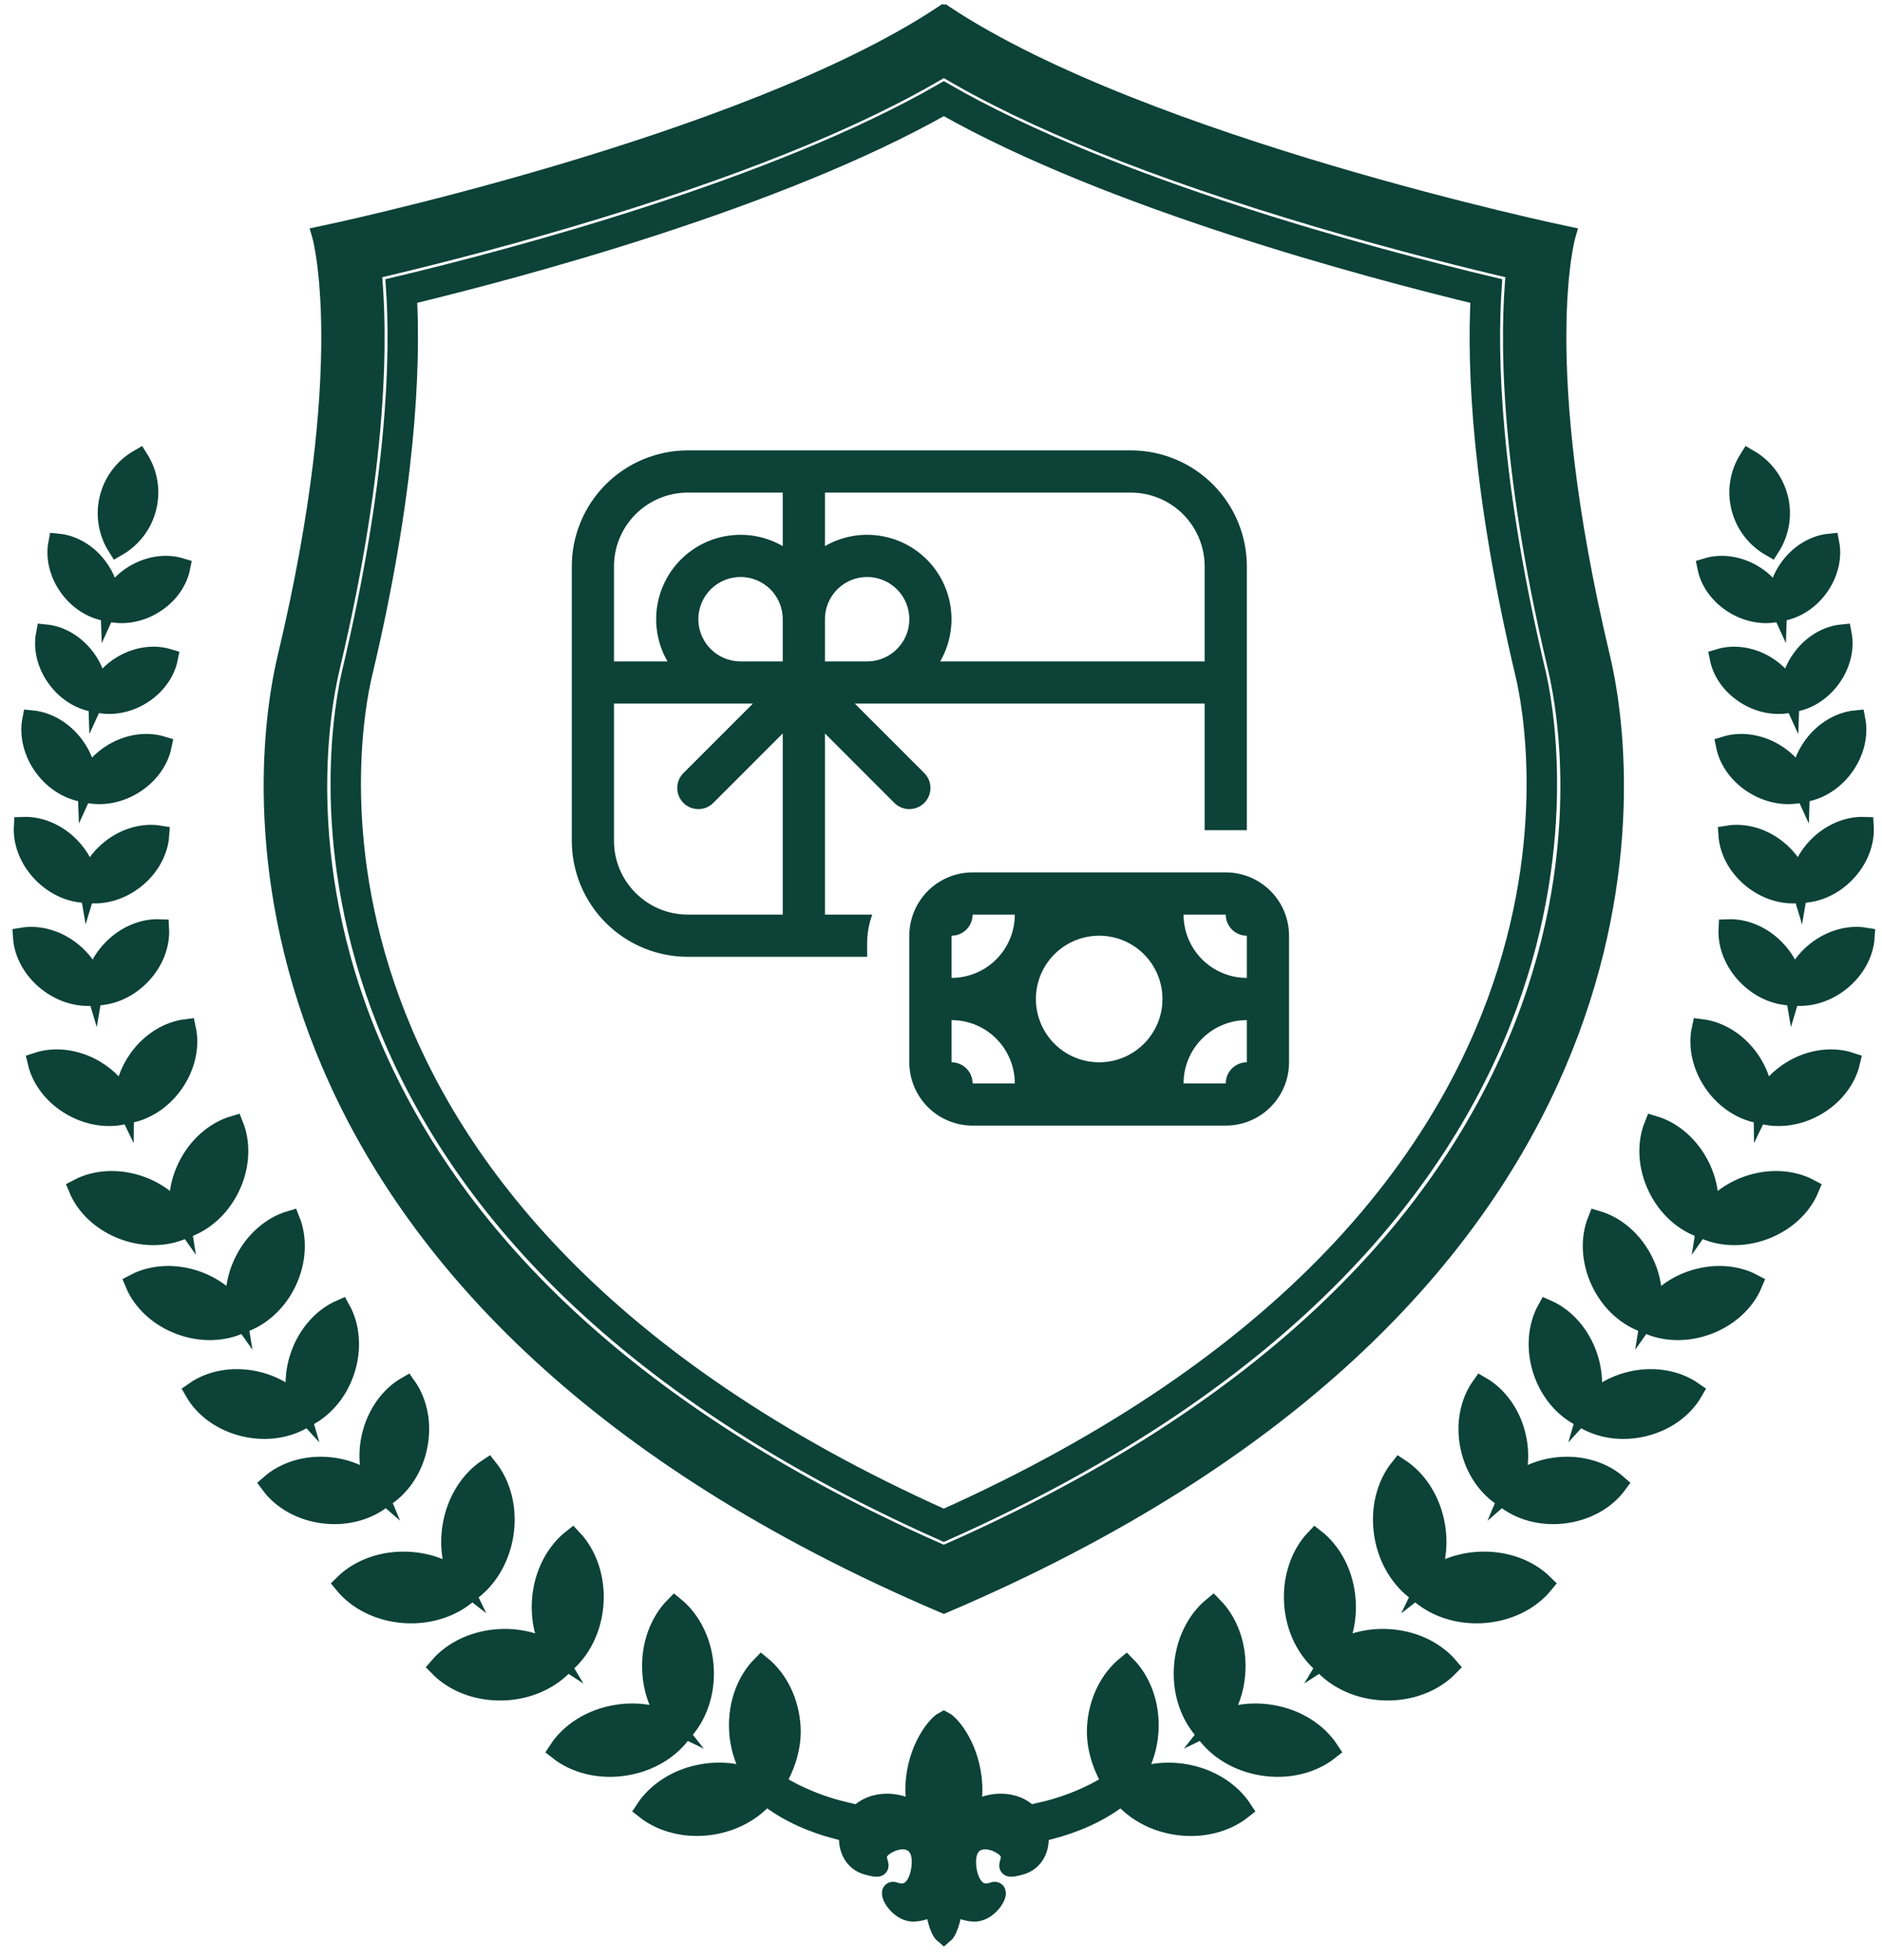<svg width="97" height="101" viewBox="0 0 97 101" fill="none" xmlns="http://www.w3.org/2000/svg">
    <path d="M48.645 3.441C53.105 6.124 59.58 8.733 67.928 11.204C72.199 12.467 75.924 13.385 78.126 13.897C77.8 17.12 77.736 23.722 80.267 34.37C80.814 36.671 82.25 44.944 77.748 54.764C72.938 65.256 63.148 73.792 48.643 80.147C34.138 73.792 24.348 65.256 19.54 54.764C15.038 44.944 16.473 36.671 17.021 34.37C19.552 23.724 19.488 17.12 19.162 13.897C21.366 13.385 25.089 12.467 29.36 11.204C37.71 8.733 44.187 6.126 48.645 3.441ZM48.718 0.803C48.693 0.818 48.669 0.83 48.647 0.844C48.623 0.83 48.599 0.818 48.577 0.803C38.27 7.61 16.588 12.149 16.588 12.149C16.588 12.149 18.437 18.603 14.81 33.847C12.765 42.448 12.678 67.289 48.645 82.622C84.612 67.289 84.525 42.448 82.48 33.847C78.855 18.603 80.702 12.149 80.702 12.149C80.702 12.149 59.025 7.61 48.718 0.803Z" fill="#0C4238" stroke="#0C4238" stroke-miterlimit="10"/>
    <path d="M48.645 5.413C57.235 10.281 70.488 13.815 76.302 15.218C76.097 18.986 76.363 25.325 78.606 34.763C79.268 37.553 84.044 62.426 48.643 78.287C13.24 62.426 18.018 37.553 18.68 34.763C20.926 25.325 21.191 18.984 20.986 15.216C26.805 13.812 40.056 10.281 48.645 5.413ZM48.645 4.758C40.001 9.747 26.465 13.33 20.39 14.777C20.64 18.38 20.466 24.803 18.129 34.633C17.446 37.505 12.58 62.872 48.645 78.908C84.709 62.872 79.844 37.505 79.162 34.633C76.824 24.805 76.653 18.382 76.9 14.777C70.828 13.33 57.289 9.747 48.645 4.758Z" fill="#0C4238" stroke="#0C4238" stroke-miterlimit="10"/>
    <path d="M89.422 31.156C90.179 31.604 91.021 31.71 91.721 31.517C92.442 31.427 93.179 31.007 93.705 30.304C94.248 29.579 94.442 28.726 94.301 27.997C93.56 28.069 92.793 28.495 92.251 29.22C91.842 29.766 91.631 30.387 91.613 30.973C91.371 30.439 90.938 29.947 90.35 29.597C89.571 29.135 88.699 29.035 87.986 29.25C88.135 29.979 88.641 30.694 89.422 31.156Z" fill="#0C4238" stroke="#0C4238" stroke-miterlimit="10"/>
    <path d="M7.87 31.156C7.113 31.604 6.271 31.71 5.57 31.517C4.849 31.427 4.112 31.007 3.585 30.304C3.041 29.579 2.85 28.726 2.989 27.997C3.73 28.069 4.497 28.495 5.039 29.22C5.449 29.766 5.659 30.387 5.677 30.973C5.919 30.439 6.351 29.947 6.939 29.597C7.719 29.135 8.59 29.035 9.303 29.25C9.156 29.979 8.649 30.694 7.87 31.156Z" fill="#0C4238" stroke="#0C4238" stroke-miterlimit="10"/>
    <path d="M92.89 33.901C92.479 34.448 92.269 35.068 92.251 35.655C92.01 35.121 91.577 34.629 90.989 34.279C90.21 33.817 89.338 33.717 88.625 33.932C88.774 34.659 89.281 35.374 90.061 35.836C90.818 36.283 91.659 36.39 92.36 36.197C93.081 36.107 93.818 35.687 94.343 34.984C94.887 34.259 95.08 33.405 94.939 32.676C94.198 32.749 93.431 33.176 92.89 33.901Z" fill="#0C4238" stroke="#0C4238" stroke-miterlimit="10"/>
    <path d="M4.403 33.901C4.814 34.448 5.023 35.068 5.041 35.655C5.283 35.121 5.716 34.629 6.303 34.279C7.083 33.817 7.955 33.717 8.667 33.932C8.518 34.659 8.011 35.374 7.232 35.836C6.475 36.283 5.633 36.39 4.932 36.197C4.211 36.107 3.475 35.687 2.949 34.984C2.405 34.259 2.212 33.405 2.353 32.676C3.092 32.749 3.859 33.176 4.403 33.901Z" fill="#0C4238" stroke="#0C4238" stroke-miterlimit="10"/>
    <path d="M93.47 38.403C93.035 38.983 92.811 39.642 92.793 40.262C92.537 39.696 92.078 39.172 91.454 38.802C90.627 38.312 89.7 38.204 88.945 38.435C89.104 39.206 89.642 39.965 90.469 40.455C91.273 40.931 92.167 41.044 92.908 40.839C93.671 40.742 94.454 40.298 95.014 39.551C95.59 38.782 95.795 37.876 95.646 37.103C94.859 37.179 94.046 37.633 93.47 38.403Z" fill="#0C4238" stroke="#0C4238" stroke-miterlimit="10"/>
    <path d="M3.823 38.403C4.258 38.983 4.481 39.642 4.5 40.262C4.755 39.696 5.214 39.172 5.839 38.802C6.666 38.312 7.592 38.204 8.347 38.435C8.188 39.206 7.651 39.965 6.823 40.455C6.02 40.931 5.126 41.044 4.385 40.839C3.622 40.742 2.838 40.298 2.279 39.551C1.703 38.782 1.497 37.876 1.646 37.103C2.432 37.179 3.247 37.633 3.823 38.403Z" fill="#0C4238" stroke="#0C4238" stroke-miterlimit="10"/>
    <path d="M92.741 45.422C92.558 44.81 92.161 44.215 91.575 43.753C90.8 43.141 89.872 42.906 89.07 43.038C89.127 43.846 89.572 44.693 90.347 45.304C91.1 45.898 91.994 46.133 92.779 46.027C93.57 46.033 94.428 45.685 95.099 45.002C95.791 44.297 96.124 43.402 96.077 42.594C95.266 42.566 94.376 42.916 93.683 43.621C93.162 44.151 92.846 44.791 92.741 45.422Z" fill="#0C4238" stroke="#0C4238" stroke-miterlimit="10"/>
    <path d="M4.552 45.422C4.735 44.81 5.131 44.215 5.717 43.753C6.493 43.141 7.421 42.906 8.222 43.038C8.166 43.846 7.721 44.693 6.946 45.304C6.193 45.898 5.299 46.133 4.513 46.027C3.722 46.033 2.864 45.685 2.192 45.002C1.499 44.297 1.167 43.402 1.213 42.594C2.025 42.566 2.915 42.916 3.607 43.621C4.129 44.151 4.447 44.791 4.552 45.422Z" fill="#0C4238" stroke="#0C4238" stroke-miterlimit="10"/>
    <path d="M93.605 49.021C93.017 49.487 92.62 50.088 92.439 50.703C92.332 50.07 92.012 49.425 91.484 48.893C90.788 48.186 89.89 47.836 89.074 47.867C89.03 48.68 89.366 49.58 90.065 50.287C90.741 50.972 91.605 51.319 92.4 51.311C93.19 51.416 94.088 51.176 94.845 50.578C95.624 49.961 96.067 49.108 96.121 48.296C95.316 48.164 94.384 48.403 93.605 49.021Z" fill="#0C4238" stroke="#0C4238" stroke-miterlimit="10"/>
    <path d="M3.686 49.021C4.274 49.487 4.67 50.088 4.852 50.703C4.958 50.07 5.278 49.425 5.806 48.893C6.503 48.186 7.401 47.836 8.216 47.867C8.26 48.68 7.924 49.58 7.226 50.287C6.549 50.972 5.685 51.319 4.89 51.311C4.101 51.416 3.203 51.176 2.446 50.578C1.666 49.961 1.223 49.108 1.169 48.296C1.976 48.164 2.909 48.403 3.686 49.021Z" fill="#0C4238" stroke="#0C4238" stroke-miterlimit="10"/>
    <path d="M92.473 55.085C91.744 55.495 91.2 56.083 90.89 56.73C90.886 56.015 90.647 55.25 90.161 54.569C89.519 53.667 88.595 53.125 87.693 53.014C87.5 53.9 87.711 54.951 88.353 55.852C88.975 56.726 89.865 57.26 90.741 57.391C91.591 57.646 92.624 57.54 93.56 57.015C94.527 56.473 95.165 55.613 95.37 54.73C94.509 54.444 93.439 54.543 92.473 55.085Z" fill="#0C4238" stroke="#0C4238" stroke-miterlimit="10"/>
    <path d="M4.819 55.085C5.548 55.495 6.092 56.083 6.402 56.73C6.406 56.015 6.646 55.25 7.131 54.569C7.773 53.667 8.697 53.125 9.599 53.014C9.793 53.9 9.581 54.951 8.939 55.852C8.317 56.726 7.427 57.26 6.551 57.391C5.701 57.646 4.67 57.54 3.732 57.015C2.766 56.473 2.127 55.613 1.922 54.73C2.784 54.444 3.853 54.543 4.819 55.085Z" fill="#0C4238" stroke="#0C4238" stroke-miterlimit="10"/>
    <path d="M90.047 61.105C89.181 61.416 88.486 61.958 88.031 62.603C88.156 61.826 88.037 60.954 87.635 60.128C87.101 59.036 86.197 58.279 85.239 57.995C84.868 58.921 84.906 60.098 85.438 61.193C85.955 62.253 86.821 62.995 87.749 63.296C88.625 63.726 89.763 63.798 90.876 63.398C92.022 62.984 92.874 62.169 93.256 61.247C92.37 60.779 91.192 60.693 90.047 61.105Z" fill="#0C4238" stroke="#0C4238" stroke-miterlimit="10"/>
    <path d="M7.246 61.105C8.111 61.416 8.806 61.958 9.261 62.603C9.136 61.826 9.255 60.954 9.658 60.128C10.191 59.036 11.095 58.279 12.054 57.995C12.424 58.921 12.386 60.098 11.854 61.193C11.337 62.253 10.471 62.995 9.543 63.296C8.667 63.726 7.53 63.798 6.416 63.398C5.27 62.984 4.419 62.169 4.036 61.247C4.922 60.779 6.098 60.693 7.246 61.105Z" fill="#0C4238" stroke="#0C4238" stroke-miterlimit="10"/>
    <path d="M87.131 65.997C86.265 66.309 85.57 66.851 85.115 67.496C85.24 66.718 85.121 65.847 84.719 65.021C84.185 63.927 83.281 63.171 82.323 62.888C81.952 63.814 81.99 64.991 82.522 66.086C83.039 67.146 83.905 67.887 84.833 68.189C85.709 68.618 86.847 68.691 87.96 68.291C89.106 67.877 89.958 67.062 90.34 66.14C89.456 65.672 88.278 65.586 87.131 65.997Z" fill="#0C4238" stroke="#0C4238" stroke-miterlimit="10"/>
    <path d="M10.159 65.997C11.024 66.309 11.719 66.851 12.174 67.496C12.049 66.718 12.168 65.847 12.571 65.021C13.104 63.927 14.008 63.171 14.967 62.888C15.337 63.814 15.299 64.991 14.768 66.086C14.25 67.146 13.384 67.887 12.456 68.189C11.58 68.618 10.443 68.691 9.329 68.291C8.183 67.877 7.332 67.062 6.949 66.14C7.835 65.672 9.013 65.586 10.159 65.997Z" fill="#0C4238" stroke="#0C4238" stroke-miterlimit="10"/>
    <path d="M84.106 71.159C83.208 71.36 82.449 71.81 81.918 72.392C82.139 71.637 82.131 70.755 81.837 69.888C81.446 68.737 80.645 67.871 79.729 67.471C79.244 68.345 79.133 69.516 79.523 70.669C79.902 71.786 80.669 72.629 81.551 73.045C82.365 73.581 83.486 73.796 84.64 73.539C85.83 73.274 86.776 72.569 87.271 71.703C86.454 71.127 85.296 70.892 84.106 71.159Z" fill="#0C4238" stroke="#0C4238" stroke-miterlimit="10"/>
    <path d="M13.186 71.159C14.084 71.36 14.843 71.81 15.374 72.392C15.153 71.637 15.161 70.755 15.455 69.888C15.845 68.737 16.647 67.871 17.563 67.471C18.048 68.345 18.159 69.516 17.768 70.669C17.39 71.786 16.623 72.629 15.741 73.045C14.927 73.581 13.806 73.796 12.652 73.539C11.462 73.274 10.516 72.569 10.021 71.703C10.838 71.127 11.996 70.892 13.186 71.159Z" fill="#0C4238" stroke="#0C4238" stroke-miterlimit="10"/>
    <path d="M80.275 75.59C79.361 75.688 78.555 76.052 77.962 76.57C78.266 75.845 78.356 74.967 78.161 74.072C77.901 72.882 77.202 71.934 76.337 71.434C75.757 72.248 75.515 73.401 75.775 74.588C76.026 75.74 76.693 76.664 77.525 77.175C78.274 77.799 79.363 78.137 80.539 78.01C81.751 77.88 82.77 77.285 83.36 76.48C82.611 75.821 81.487 75.459 80.275 75.59Z" fill="#0C4238" stroke="#0C4238" stroke-miterlimit="10"/>
    <path d="M17.015 75.59C17.93 75.688 18.735 76.052 19.329 76.57C19.025 75.845 18.934 74.967 19.13 74.072C19.389 72.882 20.088 71.934 20.954 71.434C21.534 72.248 21.775 73.401 21.515 74.588C21.264 75.74 20.597 76.664 19.766 77.175C19.017 77.799 17.927 78.137 16.752 78.01C15.539 77.88 14.521 77.285 13.931 76.48C14.682 75.821 15.805 75.459 17.015 75.59Z" fill="#0C4238" stroke="#0C4238" stroke-miterlimit="10"/>
    <path d="M76.222 80.46C75.209 80.515 74.301 80.866 73.617 81.403C73.997 80.621 74.148 79.663 73.987 78.663C73.774 77.339 73.061 76.253 72.137 75.65C71.45 76.51 71.114 77.765 71.327 79.089C71.535 80.372 72.213 81.431 73.097 82.041C73.885 82.772 75.062 83.21 76.365 83.142C77.708 83.07 78.866 82.477 79.562 81.625C78.779 80.852 77.565 80.388 76.222 80.46Z" fill="#0C4238" stroke="#0C4238" stroke-miterlimit="10"/>
    <path d="M21.068 80.46C22.081 80.515 22.989 80.866 23.673 81.403C23.295 80.621 23.142 79.663 23.303 78.663C23.516 77.339 24.229 76.253 25.153 75.65C25.84 76.51 26.176 77.765 25.963 79.089C25.755 80.372 25.077 81.431 24.193 82.041C23.406 82.772 22.228 83.21 20.925 83.142C19.582 83.07 18.424 82.477 17.727 81.625C18.511 80.852 19.727 80.388 21.068 80.46Z" fill="#0C4238" stroke="#0C4238" stroke-miterlimit="10"/>
    <path d="M71.442 84.439C70.427 84.405 69.493 84.676 68.764 85.15C69.211 84.405 69.445 83.463 69.372 82.453C69.275 81.115 68.659 79.972 67.791 79.291C67.032 80.089 66.589 81.31 66.686 82.648C66.781 83.945 67.365 85.056 68.192 85.743C68.913 86.54 70.049 87.079 71.351 87.123C72.694 87.167 73.9 86.677 74.669 85.889C73.957 85.054 72.787 84.484 71.442 84.439Z" fill="#0C4238" stroke="#0C4238" stroke-miterlimit="10"/>
    <path d="M25.849 84.439C26.863 84.405 27.798 84.676 28.527 85.15C28.08 84.405 27.846 83.463 27.919 82.453C28.015 81.115 28.631 79.972 29.499 79.291C30.258 80.089 30.701 81.31 30.605 82.648C30.51 83.945 29.926 85.056 29.099 85.743C28.378 86.54 27.242 87.079 25.939 87.123C24.596 87.167 23.39 86.677 22.621 85.889C23.336 85.054 24.506 84.484 25.849 84.439Z" fill="#0C4238" stroke="#0C4238" stroke-miterlimit="10"/>
    <path d="M65.494 88.342C64.493 88.181 63.53 88.334 62.747 88.713C63.283 88.031 63.635 87.125 63.69 86.114C63.762 84.775 63.295 83.564 62.52 82.78C61.666 83.477 61.072 84.632 61.002 85.972C60.931 87.271 61.372 88.446 62.105 89.232C62.719 90.113 63.778 90.79 65.067 90.995C66.394 91.208 67.652 90.873 68.514 90.188C67.91 89.264 66.82 88.553 65.494 88.342Z" fill="#0C4238" stroke="#0C4238" stroke-miterlimit="10"/>
    <path d="M31.797 88.342C32.797 88.181 33.76 88.334 34.543 88.713C34.007 88.031 33.655 87.125 33.601 86.114C33.528 84.775 33.995 83.564 34.77 82.78C35.624 83.477 36.218 84.632 36.289 85.972C36.359 87.271 35.918 88.446 35.185 89.232C34.571 90.113 33.512 90.79 32.224 90.995C30.897 91.208 29.638 90.873 28.776 90.188C29.38 89.264 30.47 88.553 31.797 88.342Z" fill="#0C4238" stroke="#0C4238" stroke-miterlimit="10"/>
    <path d="M91.256 28.169C91.709 27.452 91.882 26.561 91.661 25.673C91.439 24.785 90.869 24.078 90.132 23.654C89.679 24.371 89.506 25.263 89.728 26.151C89.949 27.037 90.519 27.745 91.256 28.169Z" fill="#0C4238" stroke="#0C4238" stroke-miterlimit="10"/>
    <path d="M6.036 28.169C5.583 27.452 5.41 26.561 5.631 25.673C5.853 24.785 6.422 24.078 7.159 23.654C7.612 24.371 7.786 25.263 7.564 26.151C7.343 27.037 6.773 27.745 6.036 28.169Z" fill="#0C4238" stroke="#0C4238" stroke-miterlimit="10"/>
    <path d="M29.471 29.188C29.471 27.602 30.101 26.081 31.222 24.96C32.344 23.838 33.865 23.208 35.451 23.208H58.284C59.87 23.208 61.391 23.838 62.512 24.96C63.634 26.081 64.264 27.602 64.264 29.188V42.779H62.089V36.255H44.056L47.637 39.835C47.841 40.039 47.956 40.316 47.956 40.605C47.956 40.893 47.841 41.17 47.637 41.374C47.433 41.579 47.156 41.693 46.867 41.693C46.578 41.693 46.302 41.579 46.097 41.374L42.518 37.793V47.128H44.956C44.781 47.607 44.692 48.113 44.693 48.622V49.303H35.451C33.865 49.303 32.344 48.673 31.222 47.551C30.101 46.43 29.471 44.909 29.471 43.323V29.188ZM31.645 36.255V43.323C31.645 45.423 33.35 47.128 35.451 47.128H40.343V37.793L36.764 41.374C36.56 41.579 36.283 41.693 35.994 41.693C35.706 41.693 35.429 41.579 35.225 41.374C35.02 41.17 34.906 40.893 34.906 40.605C34.906 40.316 35.02 40.039 35.225 39.835L38.806 36.255H31.645ZM34.403 34.081C33.924 33.252 33.732 32.288 33.857 31.339C33.982 30.39 34.417 29.508 35.094 28.831C35.771 28.154 36.652 27.72 37.601 27.595C38.551 27.47 39.514 27.661 40.343 28.14V25.383H35.451C34.441 25.383 33.474 25.784 32.76 26.497C32.046 27.211 31.645 28.179 31.645 29.188V34.081H34.403ZM38.169 34.081H40.343V31.906C40.343 31.476 40.216 31.056 39.977 30.698C39.738 30.341 39.398 30.062 39.001 29.897C38.604 29.733 38.167 29.69 37.745 29.774C37.323 29.858 36.935 30.065 36.631 30.369C36.327 30.673 36.12 31.06 36.036 31.482C35.952 31.904 35.995 32.341 36.16 32.739C36.325 33.136 36.603 33.475 36.961 33.715C37.319 33.953 37.739 34.081 38.169 34.081ZM42.518 31.906V34.081H44.693C45.123 34.081 45.543 33.953 45.901 33.715C46.258 33.475 46.537 33.136 46.702 32.739C46.866 32.341 46.909 31.904 46.825 31.482C46.742 31.06 46.535 30.673 46.23 30.369C45.926 30.065 45.539 29.858 45.117 29.774C44.695 29.69 44.258 29.733 43.861 29.897C43.463 30.062 43.123 30.341 42.885 30.698C42.646 31.056 42.518 31.476 42.518 31.906ZM48.459 34.081H62.089V29.188C62.089 28.179 61.688 27.211 60.975 26.497C60.261 25.784 59.293 25.383 58.284 25.383H42.518V28.14C43.347 27.661 44.311 27.47 45.26 27.595C46.209 27.72 47.091 28.154 47.768 28.831C48.445 29.508 48.879 30.39 49.004 31.339C49.129 32.288 48.938 33.252 48.459 34.081ZM66.438 48.216V54.739C66.438 55.605 66.095 56.434 65.483 57.046C64.871 57.658 64.042 58.001 63.176 58.001H50.129C49.264 58.001 48.434 57.658 47.823 57.046C47.211 56.434 46.867 55.605 46.867 54.739V48.216C46.867 47.351 47.211 46.521 47.823 45.909C48.434 45.297 49.264 44.954 50.129 44.954H63.176C64.042 44.954 64.871 45.297 65.483 45.909C66.095 46.521 66.438 47.351 66.438 48.216ZM64.264 54.739V52.565C63.399 52.565 62.569 52.908 61.957 53.52C61.346 54.132 61.002 54.962 61.002 55.827H63.176C63.176 55.538 63.291 55.262 63.495 55.058C63.699 54.854 63.975 54.739 64.264 54.739ZM63.176 47.128H61.002C61.002 47.993 61.346 48.823 61.957 49.435C62.569 50.047 63.399 50.39 64.264 50.39V48.216C63.975 48.216 63.699 48.101 63.495 47.897C63.291 47.693 63.176 47.417 63.176 47.128ZM50.129 47.128C50.129 47.417 50.014 47.693 49.811 47.897C49.607 48.101 49.33 48.216 49.042 48.216V50.39C49.907 50.39 50.737 50.047 51.348 49.435C51.96 48.823 52.304 47.993 52.304 47.128H50.129ZM49.042 54.739C49.33 54.739 49.607 54.854 49.811 55.058C50.014 55.262 50.129 55.538 50.129 55.827H52.304C52.304 54.962 51.96 54.132 51.348 53.52C50.737 52.908 49.907 52.565 49.042 52.565V54.739ZM56.653 48.216C55.788 48.216 54.958 48.559 54.346 49.171C53.735 49.783 53.391 50.612 53.391 51.477C53.391 52.343 53.735 53.172 54.346 53.784C54.958 54.396 55.788 54.739 56.653 54.739C57.518 54.739 58.348 54.396 58.959 53.784C59.571 53.172 59.915 52.343 59.915 51.477C59.915 50.612 59.571 49.783 58.959 49.171C58.348 48.559 57.518 48.216 56.653 48.216Z" fill="#0C4238"/>
    <path d="M61.016 91.391C60.014 91.23 59.053 91.383 58.27 91.762C58.805 91.079 59.158 90.174 59.212 89.163C59.285 87.824 58.818 86.612 58.042 85.829C57.189 86.526 56.595 87.681 56.524 89.021C56.47 90.047 56.844 91.11 57.318 91.851C56.75 92.26 55.435 92.959 53.731 93.357C53.965 93.622 54.092 94.004 54.152 94.273C55.36 93.952 56.691 93.415 57.809 92.511C58.439 93.277 59.417 93.857 60.589 94.044C61.916 94.257 63.175 93.921 64.037 93.235C63.432 92.313 62.343 91.602 61.016 91.391Z" fill="#0C4238" stroke="#0C4238" stroke-miterlimit="10"/>
    <path d="M43.489 93.339C41.819 92.937 40.535 92.252 39.973 91.849C40.446 91.109 40.821 90.045 40.766 89.019C40.694 87.679 40.102 86.524 39.248 85.827C38.473 86.611 38.008 87.822 38.078 89.161C38.133 90.171 38.485 91.077 39.02 91.76C38.237 91.381 37.277 91.228 36.274 91.389C34.947 91.602 33.858 92.313 33.254 93.233C34.116 93.917 35.374 94.253 36.701 94.042C37.873 93.855 38.851 93.275 39.482 92.509C40.593 93.407 41.914 93.942 43.114 94.265C43.168 94.008 43.277 93.636 43.489 93.339Z" fill="#0C4238" stroke="#0C4238" stroke-miterlimit="10"/>
    <path d="M53.526 94.452C53.446 93.994 53.266 93.755 53.017 93.48C52.801 93.269 52.528 93.096 52.181 93.005C51.323 92.779 50.534 93.078 49.966 93.429C50.083 92.983 50.154 92.503 50.129 92.011C50.043 90.127 49.022 88.884 48.648 88.691C48.273 88.884 47.252 90.127 47.166 92.011C47.143 92.503 47.212 92.983 47.329 93.429C46.761 93.078 45.972 92.779 45.114 93.005C44.76 93.098 44.48 93.275 44.264 93.492C44.055 93.682 43.877 94.004 43.767 94.474C43.654 95.179 43.962 95.904 44.691 96.107C46.07 96.49 44.478 95.699 45.748 95.01C46.596 94.55 47.548 94.795 47.49 96.042C47.453 96.85 47.057 97.828 46.1 97.481C45.672 97.324 46.243 98.483 47.033 98.517C47.306 98.527 48.064 98.422 48.166 97.868C48.166 98.569 48.418 99.459 48.65 99.652C48.883 99.459 49.133 98.569 49.133 97.868C49.235 98.422 49.992 98.527 50.266 98.517C51.054 98.483 51.627 97.324 51.199 97.481C50.242 97.828 49.846 96.85 49.809 96.042C49.751 94.795 50.705 94.55 51.551 95.01C52.822 95.697 51.229 96.49 52.608 96.107C53.339 95.9 53.649 95.165 53.526 94.452Z" fill="#0C4238" stroke="#0C4238" stroke-miterlimit="10"/>
</svg>
